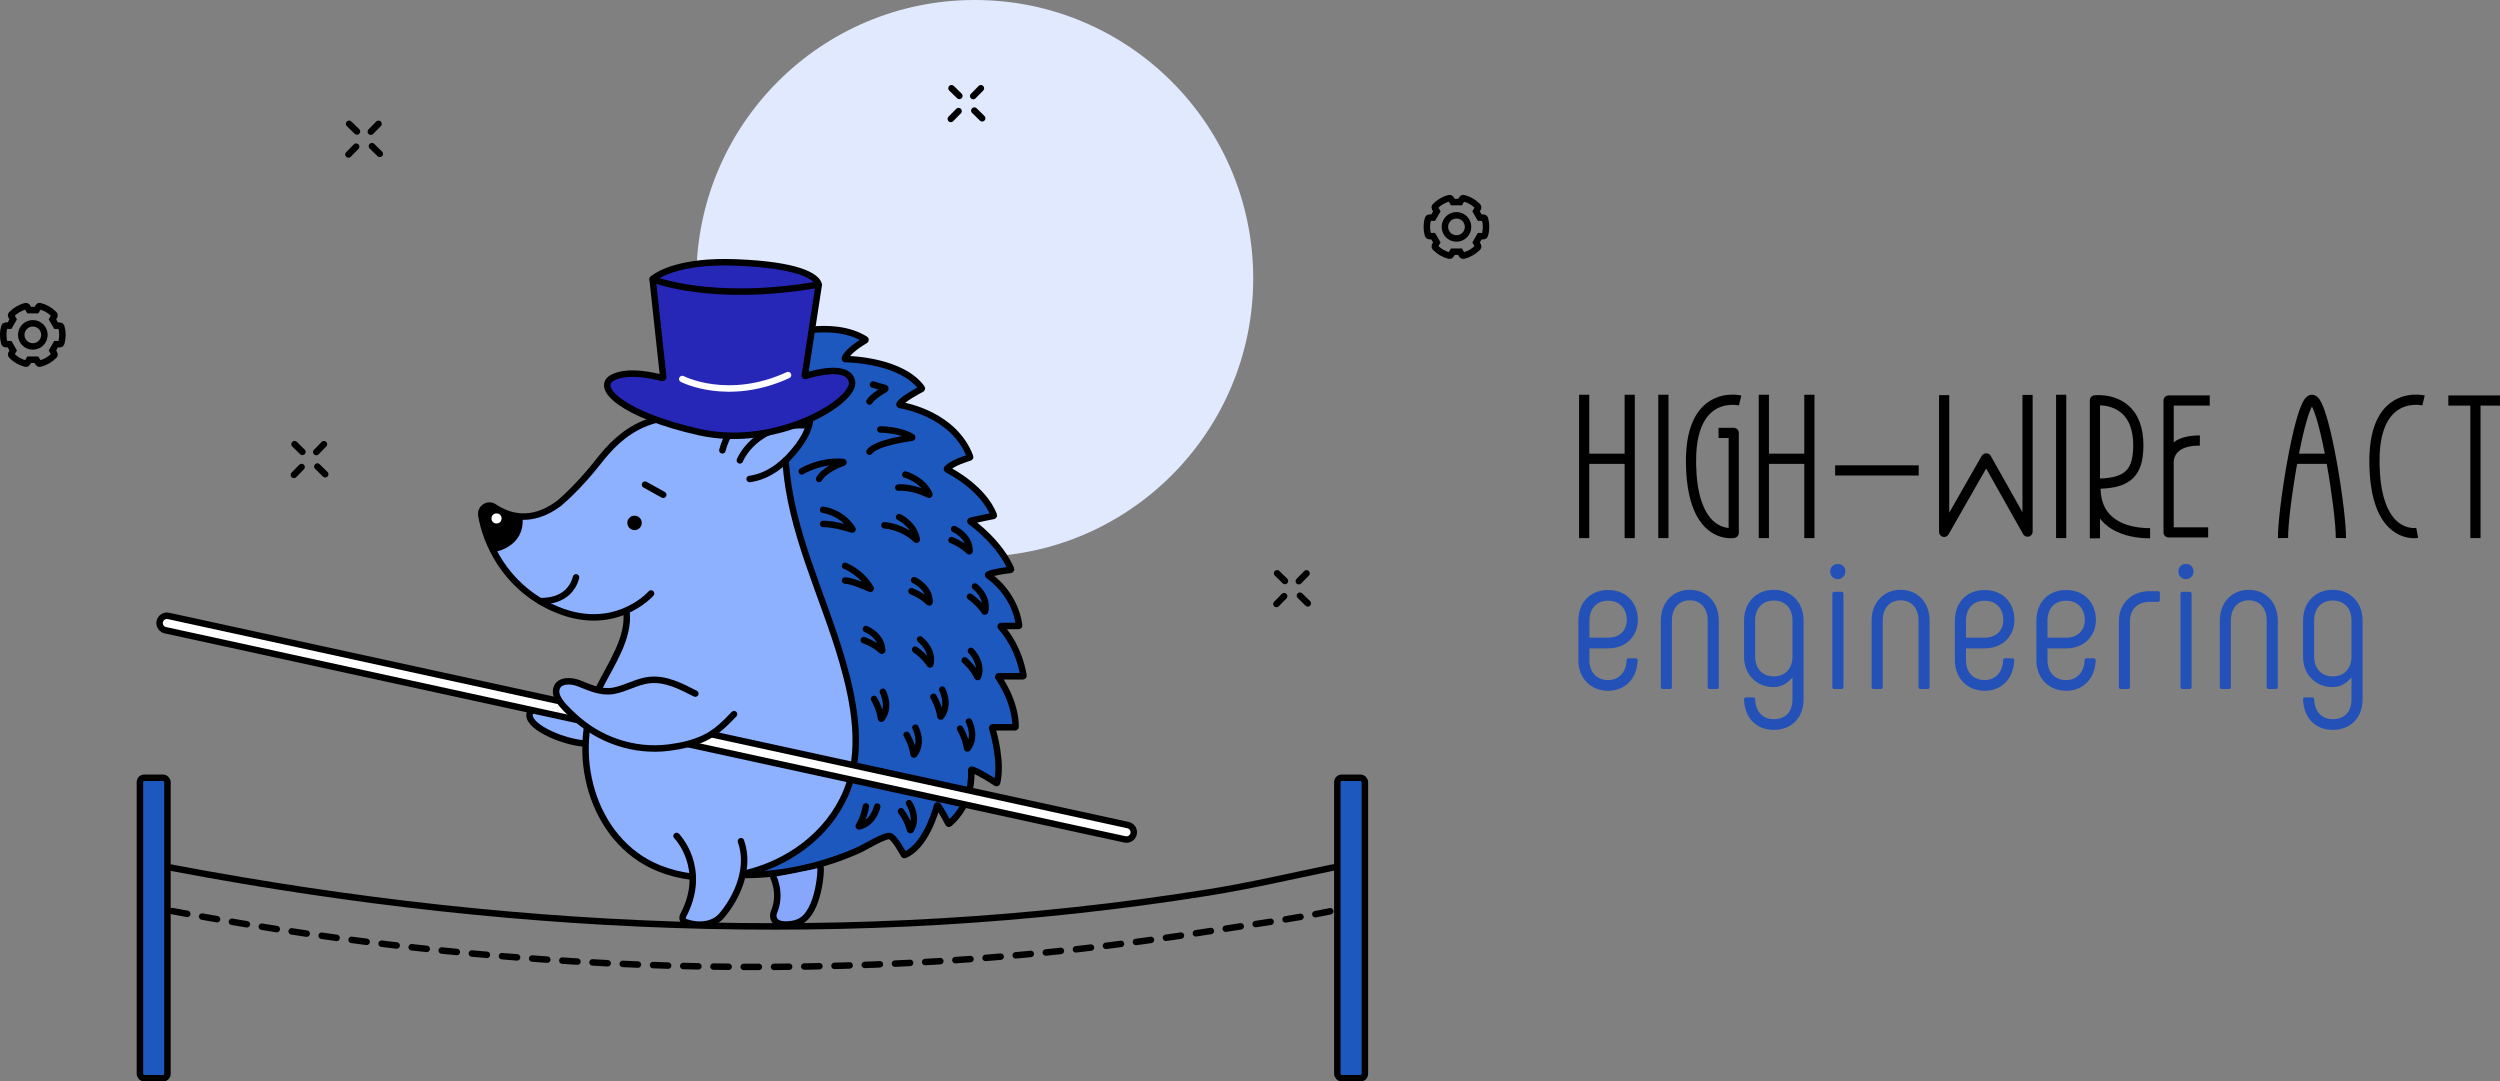 <?xml version="1.0" encoding="UTF-8"?> <svg xmlns="http://www.w3.org/2000/svg" id="Layer_1" data-name="Layer 1" viewBox="0 0 1156.78 500.4"><rect x="0" y="0" width="1156.78" height="500.4" fill="#808080" stroke="none"/><defs><style> .cls-1 { fill: #e1e9fe; } .cls-2, .cls-3, .cls-4 { fill: none; stroke-linecap: round; stroke-miterlimit: 10; stroke-width: 3px; } .cls-2, .cls-4 { stroke: #000; } .cls-5 { fill: #86a7fc; } .cls-6 { fill: #fff; } .cls-7 { fill: #2351b7; } .cls-3 { stroke: #fff; } .cls-8 { fill: #2727b7; } .cls-4 { stroke-dasharray: 7; } .cls-9 { fill: #1d58bf; } .cls-10 { fill: #8db0ff; } </style></defs><g><path d="M756.44,182.66v66.33h-4.71v-34.35h-16.36v34.35h-4.71v-66.33h4.71v27.26h16.36v-27.26h4.71Z"></path><path d="M767.31,248.98v-66.33h4.71v66.33h-4.71Z"></path><path d="M784.81,214.84c.25,13.08,3.18,22.31,8.48,26.69,2.45,2.03,4.92,2.63,6.57,2.77v-41.64h-4.68v-4.71h7.04c1.3,0,2.35,1.05,2.35,2.35v46.28c0,1.13-.81,2.11-1.92,2.32-.08.02-.78.14-1.87.14-2.3,0-6.39-.54-10.36-3.77-6.55-5.33-10.02-15.54-10.31-30.34-.26-13.53,2.88-23.02,9.35-28.2,7.28-5.83,15.91-3.81,16.27-3.72l-1.11,4.58c-.07-.02-6.83-1.54-12.27,2.86-5.23,4.23-7.77,12.43-7.53,24.39Z"></path><path d="M839.58,182.66v66.33h-4.71v-34.35h-16.36v34.35h-4.71v-66.33h4.71v27.26h16.36v-27.26h4.71Z"></path><rect x="849.14" y="215.32" width="38.67" height="4.71"></rect><path d="M940.53,182.72v63.28c0,1.07-.72,2.01-1.76,2.28s-2.12-.19-2.65-1.12l-17.1-30.38-17.41,30.5c-.43.75-1.21,1.19-2.04,1.19-.2,0-.4-.03-.6-.08-1.03-.27-1.75-1.21-1.75-2.28v-63.28h4.71v54.41l14.97-26.21c.2-.35.49-.65.84-.86l.15-.09c.55-.32,1.2-.41,1.81-.25.61.16,1.13.57,1.44,1.12l14.68,26.08v-54.3h4.71Z"></path><path d="M951.37,248.98v-66.33h4.71v66.33h-4.71Z"></path><path d="M994.88,244.38v4.71c-5.05,0-12.31-.8-18.2-4.6-1.96-1.26-3.62-2.78-4.98-4.53v9.13h-4.71v-63.84c0-1.19.89-2.19,2.07-2.34.37-.05,9.22-1.06,15.85,4.8,4.57,4.04,6.88,10.21,6.88,18.36,0,7.11-1.5,11.91-4.73,15.11-3.16,3.14-7.88,4.7-15.1,4.95.28,15.86,14.44,18.24,22.93,18.25ZM971.7,221.43c5.93-.2,9.78-1.36,12.03-3.59,2.28-2.26,3.34-6,3.34-11.77,0-6.74-1.78-11.73-5.29-14.83-3.37-2.98-7.6-3.61-10.08-3.7v33.89Z"></path><path d="M1005.81,187.68v16.94c2.89-2.13,6.96-3.19,12.12-3.13l-.05,4.71c-4.8-.05-8.37,1.03-10.31,3.13-1.41,1.52-1.71,3.26-1.77,4.17v30.49s15.94,0,15.94,0v4.71h-18.3c-.62,0-1.22-.25-1.67-.69-.44-.44-.69-1.04-.69-1.67v-32.08c0-.18,0-.42,0-.71v-28.23c0-1.3,1.06-2.35,2.36-2.35h19.02v4.71h-16.67Z"></path><path d="M1085.49,249l-4.71-.07c.09-5.78-1.69-20.44-4.14-34.11-.01-.06-.02-.12-.03-.19h-13.7c-.01.06-.02.12-.03.19-2.45,13.67-4.23,28.34-4.14,34.11l-4.71.07c-.09-6.04,1.65-20.59,4.14-34.59,1.32-7.43,2.74-14,4.09-19.01,2.24-8.29,3.83-10.57,4.84-11.57.99-.99,1.98-1.19,2.66-1.18h.03c.66-.01,1.67.2,2.66,1.18,1.01,1,2.6,3.28,4.84,11.57,1.35,5.01,2.76,11.58,4.09,19.01,2.49,14,4.23,28.54,4.14,34.59ZM1075.72,209.92c-2.58-13.23-4.75-19.53-5.97-21.81-1.23,2.28-3.39,8.59-5.97,21.81h11.94Z"></path><path d="M1101.05,214.84c.25,13.08,3.18,22.31,8.48,26.69,4.14,3.43,8.33,2.76,8.5,2.73l.85,4.63c-.08.02-.78.14-1.87.14-2.3,0-6.39-.54-10.36-3.77-6.56-5.33-10.03-15.54-10.31-30.34-.26-13.53,2.88-23.02,9.35-28.2,7.28-5.83,15.91-3.81,16.27-3.72l-1.11,4.58c-.07-.02-6.83-1.54-12.27,2.86-5.23,4.23-7.77,12.43-7.53,24.39Z"></path><path d="M1156.78,182.97v4.71h-9.01v61.3h-4.71v-61.3h-10.18v-4.71h23.9Z"></path></g><g><path class="cls-7" d="M730.32,305.5v-18.27c0-8.28,5.31-14.22,13.77-14.22s13.77,5.94,13.77,13.86c0,7.47-5.49,13.14-13.77,13.14h-8.64v5.49c0,5.4,3.24,9.18,8.64,9.18,5.04,0,8.37-3.69,8.55-9.18,0-.63.36-.9.9-.9h3.33c.54,0,.9.36.9.9-.27,8.46-5.76,14.13-13.68,14.13s-13.77-5.67-13.77-14.13ZM744.09,295.06c5.4,0,8.64-3.42,8.64-8.19,0-5.22-3.24-8.91-8.64-8.91s-8.64,3.69-8.64,9.27v7.83h8.64Z"></path><path class="cls-7" d="M768.48,317.92v-30.87c0-8.1,5.4-14.13,13.41-14.13s13.41,6.03,13.41,14.13v30.87c0,.54-.36.9-.9.9h-3.33c-.54,0-.9-.36-.9-.9v-30.87c0-5.49-3.15-9.27-8.28-9.27s-8.28,3.78-8.28,9.27v30.87c0,.54-.36.9-.9.9h-3.33c-.54,0-.9-.36-.9-.9Z"></path><path class="cls-7" d="M834.53,287.05v36.54c0,8.46-5.49,14.13-13.77,14.13s-13.5-5.67-13.77-14.13c0-.54.36-.9.9-.9h3.33c.54,0,.9.27.9.9.27,5.76,3.51,9.18,8.64,9.18,5.4,0,8.64-3.42,8.64-9.18v-10.17c-2.16,2.7-5.13,4.5-8.64,4.5-8.28,0-13.77-6.03-13.77-14.13v-16.74c0-8.1,5.49-14.13,13.77-14.13s13.77,6.03,13.77,14.13ZM829.4,303.79v-16.74c0-5.4-3.24-9.18-8.64-9.18s-8.64,3.78-8.64,9.18v16.74c0,5.4,3.24,9.18,8.64,9.18s8.64-3.78,8.64-9.18Z"></path><path class="cls-7" d="M846.86,264.46c0-2.07,1.44-3.51,3.51-3.51s3.51,1.44,3.51,3.51c0,1.89-1.53,3.51-3.51,3.51s-3.51-1.53-3.51-3.51ZM847.85,317.92v-43.2c0-.54.36-.9.9-.9h3.33c.54,0,.9.36.9.9v43.2c0,.54-.36.9-.9.9h-3.33c-.54,0-.9-.36-.9-.9Z"></path><path class="cls-7" d="M866.03,317.92v-30.87c0-8.1,5.4-14.13,13.41-14.13s13.41,6.03,13.41,14.13v30.87c0,.54-.36.9-.9.9h-3.33c-.54,0-.9-.36-.9-.9v-30.87c0-5.49-3.15-9.27-8.28-9.27s-8.28,3.78-8.28,9.27v30.87c0,.54-.36.9-.9.9h-3.33c-.54,0-.9-.36-.9-.9Z"></path><path class="cls-7" d="M904.55,305.5v-18.27c0-8.28,5.31-14.22,13.77-14.22s13.77,5.94,13.77,13.86c0,7.47-5.49,13.14-13.77,13.14h-8.64v5.49c0,5.4,3.24,9.18,8.64,9.18,5.04,0,8.37-3.69,8.55-9.18,0-.63.36-.9.9-.9h3.33c.54,0,.9.36.9.9-.27,8.46-5.76,14.13-13.68,14.13s-13.77-5.67-13.77-14.13ZM918.32,295.06c5.4,0,8.64-3.42,8.64-8.19,0-5.22-3.24-8.91-8.64-8.91s-8.64,3.69-8.64,9.27v7.83h8.64Z"></path><path class="cls-7" d="M942.26,305.5v-18.27c0-8.28,5.31-14.22,13.77-14.22s13.77,5.94,13.77,13.86c0,7.47-5.49,13.14-13.77,13.14h-8.64v5.49c0,5.4,3.24,9.18,8.64,9.18,5.04,0,8.37-3.69,8.55-9.18,0-.63.36-.9.9-.9h3.33c.54,0,.9.36.9.9-.27,8.46-5.76,14.13-13.68,14.13s-13.77-5.67-13.77-14.13ZM956.03,295.06c5.4,0,8.64-3.42,8.64-8.19,0-5.22-3.24-8.91-8.64-8.91s-8.64,3.69-8.64,9.27v7.83h8.64Z"></path><path class="cls-7" d="M980.42,317.92v-30.51c0-8.28,6.03-13.86,14.13-13.86h3.96c.54,0,.9.36.9.9v3.15c0,.54-.36.9-.9.9h-3.96c-5.31,0-9,3.33-9,8.91v30.51c0,.54-.36.9-.9.9h-3.33c-.54,0-.9-.36-.9-.9Z"></path><path class="cls-7" d="M1007.96,264.46c0-2.07,1.44-3.51,3.51-3.51s3.51,1.44,3.51,3.51c0,1.89-1.53,3.51-3.51,3.51s-3.51-1.53-3.51-3.51ZM1008.95,317.92v-43.2c0-.54.36-.9.9-.9h3.33c.54,0,.9.36.9.9v43.2c0,.54-.36.9-.9.9h-3.33c-.54,0-.9-.36-.9-.9Z"></path><path class="cls-7" d="M1027.13,317.92v-30.87c0-8.1,5.4-14.13,13.41-14.13s13.41,6.03,13.41,14.13v30.87c0,.54-.36.9-.9.9h-3.33c-.54,0-.9-.36-.9-.9v-30.87c0-5.49-3.15-9.27-8.28-9.27s-8.28,3.78-8.28,9.27v30.87c0,.54-.36.9-.9.9h-3.33c-.54,0-.9-.36-.9-.9Z"></path><path class="cls-7" d="M1093.19,287.05v36.54c0,8.46-5.49,14.13-13.77,14.13s-13.5-5.67-13.77-14.13c0-.54.36-.9.9-.9h3.33c.54,0,.9.27.9.9.27,5.76,3.51,9.18,8.64,9.18,5.4,0,8.64-3.42,8.64-9.18v-10.17c-2.16,2.7-5.13,4.5-8.64,4.5-8.28,0-13.77-6.03-13.77-14.13v-16.74c0-8.1,5.49-14.13,13.77-14.13s13.77,6.03,13.77,14.13ZM1088.06,303.79v-16.74c0-5.4-3.24-9.18-8.64-9.18s-8.64,3.78-8.64,9.18v16.74c0,5.4,3.24,9.18,8.64,9.18s8.64-3.78,8.64-9.18Z"></path></g><g><circle class="cls-1" cx="451.05" cy="128.83" r="128.83"></circle><g><line class="cls-2" x1="604.53" y1="265.3" x2="600.98" y2="268.92"></line><line class="cls-2" x1="594.18" y1="275.86" x2="590.63" y2="279.48"></line><line class="cls-2" x1="605.12" y1="279.18" x2="601.5" y2="275.63"></line><line class="cls-2" x1="594.56" y1="268.83" x2="590.94" y2="265.28"></line></g><g><line class="cls-2" x1="149.89" y1="205.55" x2="146.34" y2="209.17"></line><line class="cls-2" x1="139.54" y1="216.11" x2="135.99" y2="219.73"></line><line class="cls-2" x1="150.48" y1="219.43" x2="146.86" y2="215.88"></line><line class="cls-2" x1="139.92" y1="209.08" x2="136.3" y2="205.53"></line></g><g><line class="cls-2" x1="175.14" y1="57.3" x2="171.59" y2="60.92"></line><line class="cls-2" x1="164.79" y1="67.86" x2="161.24" y2="71.48"></line><line class="cls-2" x1="175.73" y1="71.18" x2="172.1" y2="67.64"></line><line class="cls-2" x1="165.16" y1="60.83" x2="161.54" y2="57.29"></line></g><g><line class="cls-2" x1="453.87" y1="40.84" x2="450.32" y2="44.46"></line><line class="cls-2" x1="443.53" y1="51.41" x2="439.97" y2="55.03"></line><line class="cls-2" x1="454.46" y1="54.73" x2="450.84" y2="51.18"></line><line class="cls-2" x1="443.9" y1="44.38" x2="440.28" y2="40.83"></line></g><path class="cls-10" d="M389.45,307.16c-8.91-31-24.44-60.54-26.37-93.34,2.07-1.95,3.94-4.09,5.6-6.29,3.02-4.01,7.13-10.83,5.22-16.01-1.66-4.52-6.95-5.98-11.33-5.71-6.19.39-12.05,3.13-17.05,6.65-2.4,1.69-4.54,3.7-6.35,5.96l.02-.03c-36.77-13.15-53.15,3.76-62.81,16.11-9.66,12.35-18.25,19.33-18.25,19.33-12.93,9.61-23.64,5.87-29.94,1.6-2.79-1.89-6.47.52-5.9,3.85,2.09,12.35,10.52,32.16,32.36,42.48,15.52,7.33,27.72,4.91,35.68,1.13l-.88.83c1.46,12.22-7.34,24.74-12.39,34.89-14.9,29.88-3.84,71.28,27.26,83.93,5.03,2.04,10.35,3.35,15.79,3.98.2,5.18-.89,11.25-4.45,17.99-.61,1.15-.08,2.58,1.14,3.02,5.58,1.99,12.82,1.68,16.9-3.25,4.5-5.43,8.08-12.11,9.52-19.03,20.56-4.53,39.52-17.89,47.88-37.78,7.97-18.97,3.84-41.25-1.63-60.31Z"></path><path class="cls-9" d="M312.46,193.68c7.47-.33,16.27.98,26.72,4.72l-.02.03c1.81-2.26,3.95-4.27,6.35-5.96,5-3.52,10.86-6.26,17.05-6.65,4.38-.27,9.66,1.19,11.33,5.71,1.9,5.18-2.2,12-5.22,16.01-1.66,2.2-3.53,4.34-5.6,6.29,1.93,32.8,17.47,62.33,26.37,93.34,5.47,19.05,9.61,41.34,1.63,60.31-8.1,19.27-26.16,32.41-45.98,37.33,18.49.58,36.31-4.14,53.02-11.86,1.76-.81,11.89-6.9,13.78-6.04,2.14.97,5.67,7.38,6.34,8.61.06.12.2.17.33.12,9.54-3.89,14.21-19.88,14.98-22.74.06-.21.31-.27.45-.1,1.22,1.5,4.14,6.95,4.84,8.27.08.15.28.18.4.07,10.91-9.6,10.31-22.41,10.11-24.74-.02-.19.15-.33.33-.28,3.14.88,9.79,5.21,11.3,6.21.15.1.36.02.4-.16,2.24-9.65-1.61-22.99-2.31-25.29-.05-.17.07-.34.25-.34h10.36c.15,0,.26-.12.26-.27-.1-11.09-6.53-20.81-8.01-22.92-.12-.18,0-.42.21-.42h11.2c.16,0,.29-.16.26-.32-2.3-13.07-8.77-20.64-10.53-22.5-.16-.17-.04-.45.19-.45h8.05c.16,0,.28-.15.26-.31-1.96-14.01-12.26-21.7-14.26-23.08-.16-.11-.15-.36.02-.45,2.05-1.1,8.67-1.93,10.27-2.12.18-.02.28-.21.21-.38-5.14-11.69-16.25-20.16-18.68-21.91-.18-.13-.13-.42.09-.48,2.76-.66,8.98-1.9,10.44-2.19.16-.03.26-.21.19-.37-4.73-12.13-19.28-19.95-21.55-21.1-.15-.08-.2-.28-.08-.41,2.32-2.63,9.05-4.71,10.49-5.13.15-.04.23-.21.17-.36-7.25-19.22-29.51-23.47-32.5-23.96-.18-.03-.28-.23-.19-.39,1.26-2.25,8.69-6.24,10.23-7.04.14-.08.19-.27.09-.4-9.11-12.48-32.17-13.36-35.38-13.42-.18,0-.31-.19-.24-.36,1.47-3.49,7.82-7.36,9.46-8.32.17-.1.17-.36,0-.46-15.4-9.56-38.93-1.87-43.2-.35-.23.08-.43-.17-.31-.39l4.74-8.23c.1-.17-.02-.39-.21-.41-20.65-1.49-31.81,16.58-34.52,21.65-.14.26-.52.13-.48-.16l1.44-12.18c.02-.18-.14-.34-.32-.3-13.17,3.04-15.6,18.12-15.9,20.48"></path><path class="cls-2" d="M344.91,404.85c17.55.08,37.3-4.55,53.21-11.91,1.76-.81,11.89-6.9,13.78-6.04,2.14.97,5.67,7.38,6.34,8.61.06.12.2.17.33.12,9.54-3.89,14.21-19.88,14.98-22.74.06-.21.31-.27.45-.1,1.22,1.5,4.14,6.95,4.84,8.27.08.15.28.18.4.07,10.91-9.6,10.31-22.41,10.11-24.74-.02-.19.15-.33.33-.28,3.14.88,9.79,5.21,11.3,6.21.15.1.36.02.4-.16,2.24-9.65-1.61-22.99-2.31-25.29-.05-.17.07-.34.25-.34h10.36c.15,0,.26-.12.26-.27-.1-11.09-6.53-20.81-8.01-22.92-.12-.18,0-.42.21-.42h11.2c.16,0,.29-.16.26-.32-2.3-13.07-8.77-20.64-10.53-22.5-.16-.17-.04-.45.19-.45h8.05c.16,0,.28-.15.26-.31-1.96-14.01-12.26-21.7-14.26-23.08-.16-.11-.15-.36.02-.45,2.05-1.1,8.67-1.93,10.27-2.12.18-.02.28-.21.21-.38-5.14-11.69-16.25-20.16-18.68-21.91-.18-.13-.13-.42.09-.48,2.76-.66,8.98-1.9,10.44-2.19.16-.03.26-.21.19-.37-4.73-12.13-19.28-19.95-21.55-21.1-.15-.08-.2-.28-.08-.41,2.32-2.63,9.05-4.71,10.49-5.13.15-.04.23-.21.17-.36-7.25-19.22-29.51-23.47-32.5-23.96-.18-.03-.28-.23-.19-.39,1.26-2.25,8.69-6.24,10.23-7.04.14-.08.19-.27.09-.4-9.11-12.48-32.17-13.36-35.38-13.42-.18,0-.31-.19-.24-.36,1.47-3.49,7.82-7.36,9.46-8.32.17-.1.17-.36,0-.46-15.4-9.56-38.93-1.87-43.2-.35-.23.08-.43-.17-.31-.39l4.74-8.23c.1-.17-.02-.39-.21-.41-20.65-1.49-31.81,16.58-34.52,21.65-.14.26-.52.13-.48-.16l1.44-12.18c.02-.18-.14-.34-.32-.3-9.61,2.21-13.5,10.83-15.02,16.25"></path><path class="cls-10" d="M270.93,327.38s-24.37-.91-25.67,2.36c-2.38,5.96,15.36,13.28,25.32,14.19"></path><circle cx="293.61" cy="241.95" r="3.34"></circle><path class="cls-2" d="M301.25,274.61s-17.4,19.91-46.17,6.32c-21.84-10.32-30.27-30.13-32.36-42.48-.56-3.33,3.11-5.75,5.9-3.85,6.3,4.27,17.01,8.02,29.94-1.6,0,0,8.59-6.98,18.25-19.33s26.04-29.26,62.81-16.11"></path><path class="cls-2" d="M334.26,208.37c1.68-6.85,5.97-12.69,11.7-16.73,5-3.52,10.86-6.26,17.05-6.65,4.38-.27,9.66,1.19,11.33,5.71,1.9,5.18-2.2,12-5.22,16.01-5.39,7.16-13.1,13.73-22.25,14.92"></path><path class="cls-2" d="M342.35,213.02s7.05-17.95,31.8-16.16"></path><path class="cls-2" d="M320.2,405.66c-5.33-.64-10.53-1.95-15.45-3.95-31.1-12.65-42.16-54.05-27.26-83.93,5.06-10.14,13.86-22.67,12.39-34.89"></path><path class="cls-2" d="M363.52,213c1.93,32.8,17.46,62.33,26.37,93.34,5.47,19.05,9.61,41.34,1.63,60.31-8.32,19.79-27.14,33.14-47.59,37.73"></path><path d="M241.82,239.89c.81,12.88-12.08,15.3-12.08,15.3l-3.48-4.63-3.59-13,2.02-3.63,2.72.13,14.41,5.83Z"></path><path class="cls-5" d="M357.88,405.93s3.8,7.59.33,15.9c-.36.87-.53,1.83-.31,2.75.35,1.51,1.66,3.3,5.89,3.22,7.25-.13,10.2-3.62,12.62-9.13,2.29-5.21,3.49-13.58,3.27-17.12"></path><path class="cls-2" d="M357.88,405.93s3.8,7.59.33,15.9c-.36.87-.53,1.83-.31,2.75.35,1.51,1.66,3.3,5.89,3.22,7.25-.13,10.2-3.62,12.62-9.13,2.29-5.21,3.49-13.58,3.27-17.12"></path><path class="cls-2" d="M263.08,327.84s-16.52-1.36-17.83,1.91c-2.38,5.96,14.36,13.28,24.32,14.19"></path><path class="cls-2" d="M249.9,278.16c.4-.13,13.42,1.07,16.64-11.01"></path><path class="cls-2" d="M313.06,386.81s14.65,14.9,3.03,36.87c-.61,1.15-.08,2.58,1.14,3.02,5.58,1.99,12.82,1.68,16.9-3.25,7.78-9.39,12.88-22.55,8.72-34.22"></path><circle class="cls-6" cx="229.75" cy="239.89" r="2.33"></circle><g><path class="cls-2" d="M371,218.11s8.41-5.29,19.13-4.35c.17.01.2.25.04.31-2.19.8-9.03,3.56-11.13,7.55"></path><path class="cls-2" d="M407.34,198.72s9.14,0,14.71,3.53c.13.08.08.28-.06.3-2.65.35-16.72,2.39-19.68,6.48"></path><path class="cls-2" d="M418.91,219.58s7.98,2.18,11.13,9.14c.06.14-.08.28-.22.21-1.64-.81-8.1-3.75-14.18-3.32"></path><path class="cls-2" d="M380.89,235.9s8.52.97,13.58,8.91c.08.13-.04.29-.18.24-1.7-.57-8.2-2.62-13.4-2.62"></path><path class="cls-2" d="M416.01,239.27s6.72,2.88,8.2,10.28c.03.15-.16.26-.27.15-1.35-1.34-6.41-5.8-14.71-6.65"></path><path class="cls-2" d="M391.04,261.85s7.26,2.66,11.81,10.36c.08.13-.06.3-.21.23-1.82-.83-8.57-3.81-11.6-3.81"></path><path class="cls-2" d="M400.69,291.05s7.26,2.9,7.53,9.9c0,.14-.17.23-.27.13-.83-.8-3.54-3.13-8.27-4.87"></path><path class="cls-2" d="M425.72,295.87s6.29,4.65,4.77,11.49c-.03.14-.22.17-.29.05-.6-.98-2.63-3.93-6.76-6.82"></path><path class="cls-2" d="M422.98,268.46s7.15,3.16,7.17,10.16c0,.14-.18.22-.28.12-.8-.82-3.43-3.25-8.09-5.17"></path><path class="cls-2" d="M441.49,244.8s7.15,3.16,7.17,10.16c0,.14-.18.22-.28.12-.8-.82-3.43-3.25-8.09-5.17"></path><path class="cls-2" d="M451.12,271.38s6.26,4.69,4.7,11.52c-.03.14-.22.17-.29.05-.6-.98-2.61-3.94-6.71-6.86"></path><path class="cls-2" d="M449.27,301.18s5.64,5.41,3.27,12c-.05.13-.24.14-.3.02-.47-1.05-2.11-4.23-5.84-7.62"></path><path class="cls-2" d="M435.99,319.1s3.7,6.89-.58,12.43c-.09.11-.27.06-.29-.08-.13-1.14-.71-4.67-3.21-9.04"></path><path class="cls-2" d="M448.32,333.87s3.7,6.89-.58,12.43c-.09.11-.27.06-.29-.08-.13-1.14-.71-4.67-3.21-9.04"></path><path class="cls-2" d="M423.59,336.69s3.7,6.89-.58,12.43c-.09.11-.27.06-.29-.08-.13-1.14-.71-4.67-3.21-9.04"></path><path class="cls-2" d="M405.89,373.2s-1.55,7.66-8.38,9.2c-.14.03-.25-.12-.17-.24.63-.96,2.44-4.05,3.3-9.01"></path><path class="cls-2" d="M420.62,371.65s4.44,6.44.79,12.41c-.07.12-.26.09-.3-.04-.25-1.12-1.22-4.57-4.19-8.63"></path><path class="cls-2" d="M408.52,320.1s3.7,6.89-.58,12.43c-.09.11-.27.06-.29-.08-.13-1.14-.71-4.67-3.21-9.04"></path></g><line class="cls-2" x1="298.46" y1="224.26" x2="306.88" y2="228.94"></line><path class="cls-2" d="M687.08,101.16c-.08-.27-.33-.45-.61-.45h-1.78l-1.69-2.92.89-1.54c.14-.24.1-.55-.09-.75-1.81-1.88-4.09-3.2-6.61-3.82-.27-.07-.56.06-.7.3l-.89,1.54h-3.37l-.89-1.54c-.14-.24-.43-.36-.7-.3-2.52.62-4.8,1.94-6.61,3.82-.19.2-.23.51-.09.75l.89,1.54-1.69,2.92h-1.78c-.28,0-.53.19-.61.46-.36,1.24-.54,2.52-.54,3.82s.18,2.58.54,3.82c.08.27.33.46.61.46h1.78l1.69,2.92-.89,1.54c-.14.24-.1.55.09.75,1.81,1.88,4.09,3.2,6.61,3.82.27.07.56-.06.7-.3l.89-1.54h3.37l.89,1.54c.11.19.32.32.55.32.05,0,.1,0,.15-.02,2.52-.62,4.8-1.94,6.61-3.82.19-.2.23-.51.09-.75l-.89-1.54,1.69-2.92h1.78c.28,0,.53-.19.61-.46.36-1.24.54-2.52.54-3.82s-.18-2.58-.54-3.82ZM673.93,110.34c-2.96,0-5.36-2.4-5.36-5.36s2.4-5.36,5.36-5.36,5.36,2.4,5.36,5.36-2.4,5.36-5.36,5.36Z"></path><path class="cls-2" d="M28.35,151.14c-.08-.27-.33-.45-.61-.45h-1.78l-1.69-2.92.89-1.54c.14-.24.1-.55-.09-.75-1.81-1.88-4.09-3.2-6.61-3.82-.27-.07-.56.06-.7.3l-.89,1.54h-3.37l-.89-1.54c-.14-.24-.43-.36-.7-.3-2.52.62-4.8,1.94-6.61,3.82-.19.2-.23.51-.09.75l.89,1.54-1.69,2.92h-1.78c-.28,0-.53.19-.61.46-.36,1.24-.54,2.52-.54,3.82s.18,2.58.54,3.82c.08.27.33.46.61.46h1.78l1.69,2.92-.89,1.54c-.14.24-.1.55.09.75,1.81,1.88,4.09,3.2,6.61,3.82.27.07.56-.06.7-.3l.89-1.54h3.37l.89,1.54c.11.19.32.32.55.32.05,0,.1,0,.15-.02,2.52-.62,4.8-1.94,6.61-3.82.19-.2.23-.51.09-.75l-.89-1.54,1.69-2.92h1.78c.28,0,.53-.19.61-.46.36-1.24.54-2.52.54-3.82s-.18-2.58-.54-3.82ZM15.19,160.31c-2.96,0-5.36-2.4-5.36-5.36s2.4-5.36,5.36-5.36,5.36,2.4,5.36,5.36-2.4,5.36-5.36,5.36Z"></path><path class="cls-6" d="M520.51,388.4l-444-96.79c-1.76-.38-2.92-2.08-2.62-3.87h0c.32-1.91,2.17-3.16,4.06-2.75l444,96.79c1.76.38,2.92,2.08,2.62,3.87h0c-.32,1.91-2.17,3.16-4.06,2.75Z"></path><path class="cls-2" d="M520.51,388.4l-444-96.79c-1.76-.38-2.92-2.08-2.62-3.87h0c.32-1.91,2.17-3.16,4.06-2.75l444,96.79c1.76.38,2.92,2.08,2.62,3.87h0c-.32,1.91-2.17,3.16-4.06,2.75Z"></path><path class="cls-10" d="M320.2,320.16c-6.22-3.15-12.8-6.31-19.9-5.48-5.79.68-10.83,4-16.54,4.98s-10.77-1.47-16.03-3.53c-3.26-1.28-9.14-1.77-10.29,2.61-1.18,4.48,4.9,9.69,7.68,12.35,11.77,11.24,28.18,16.9,44.36,14.83,5.58-.71,11.16-1.91,16.27-4.32,5.58-2.64,9.69-6.73,13.89-11.14"></path><path class="cls-10" d="M323.26,321.71c-1.01-.5-2.03-1.03-3.06-1.55"></path><path class="cls-2" d="M321.73,320.94c-6.67-3.38-13.74-7.15-21.42-6.26-5.79.68-10.83,4-16.54,4.98s-10.77-1.47-16.03-3.53c-3.26-1.28-9.14-1.77-10.29,2.61-1.18,4.48,4.9,9.69,7.68,12.35,11.77,11.24,28.18,16.9,44.36,14.83,5.58-.71,11.16-1.91,16.27-4.32,5.58-2.64,9.69-6.73,13.89-11.14"></path><g><path class="cls-8" d="M394.22,176.46c-1.85-8.5-18.93-3.34-21.55-2.5-.15.05-.3-.08-.27-.24l6.54-41.47c-1.03-3.81-9.29-8.6-38.52-10.83-29.24-2.23-38.45,7.71-38.45,7.71l4.98,45.92s-15.35-4.66-23.46-.34c-8.55,4.55,4.64,17.28,40.15,25.24,35.51,7.96,72.58-14.28,70.58-23.49Z"></path><path class="cls-2" d="M306.88,174.42l-4.85-44.65c-.04-.41.12-.82.45-1.07,2.3-1.76,12.57-8.24,37.93-7.27,29.16,1.11,37.42,6.45,38.45,10.26l-6.46,42.04c-.03.16.12.29.27.24,2.62-.85,19.71-6,21.55,2.5,2,9.21-35.07,31.45-70.58,23.49-35.51-7.96-48.7-20.69-40.15-25.24,7.17-3.81,19.98-.63,22.87.17.29.08.56-.16.52-.45Z"></path><path class="cls-3" d="M315.7,175.37s21.12,10.99,48.92-1.8"></path><path class="cls-2" d="M301.96,129.13s26.55,11.04,75.91,2.69"></path></g><path class="cls-2" d="M403.95,177.94s3.36.96,5.49,1.58c.28.08.32.46.06.61-1.67.94-5.84,3.46-7.19,5.65"></path><g><g><path class="cls-2" d="M66.02,398.93c162.62,32.2,328.69,40.35,493.17,14.02,19.31-3.09,38.56-7.61,57.72-11.56"></path><path class="cls-4" d="M66.02,418.93c162.62,32.2,328.69,38.35,493.17,12.02,19.31-3.09,38.56-5.61,57.72-9.56"></path></g><rect class="cls-9" x="618.81" y="359.89" width="12.74" height="139.01" rx="2" ry="2"></rect><rect class="cls-2" x="618.81" y="359.89" width="12.74" height="139.01" rx="2" ry="2"></rect><rect class="cls-9" x="64.74" y="359.89" width="12.74" height="139.01" rx="2" ry="2"></rect><rect class="cls-2" x="64.74" y="359.89" width="12.74" height="139.01" rx="2" ry="2"></rect></g></g></svg> 